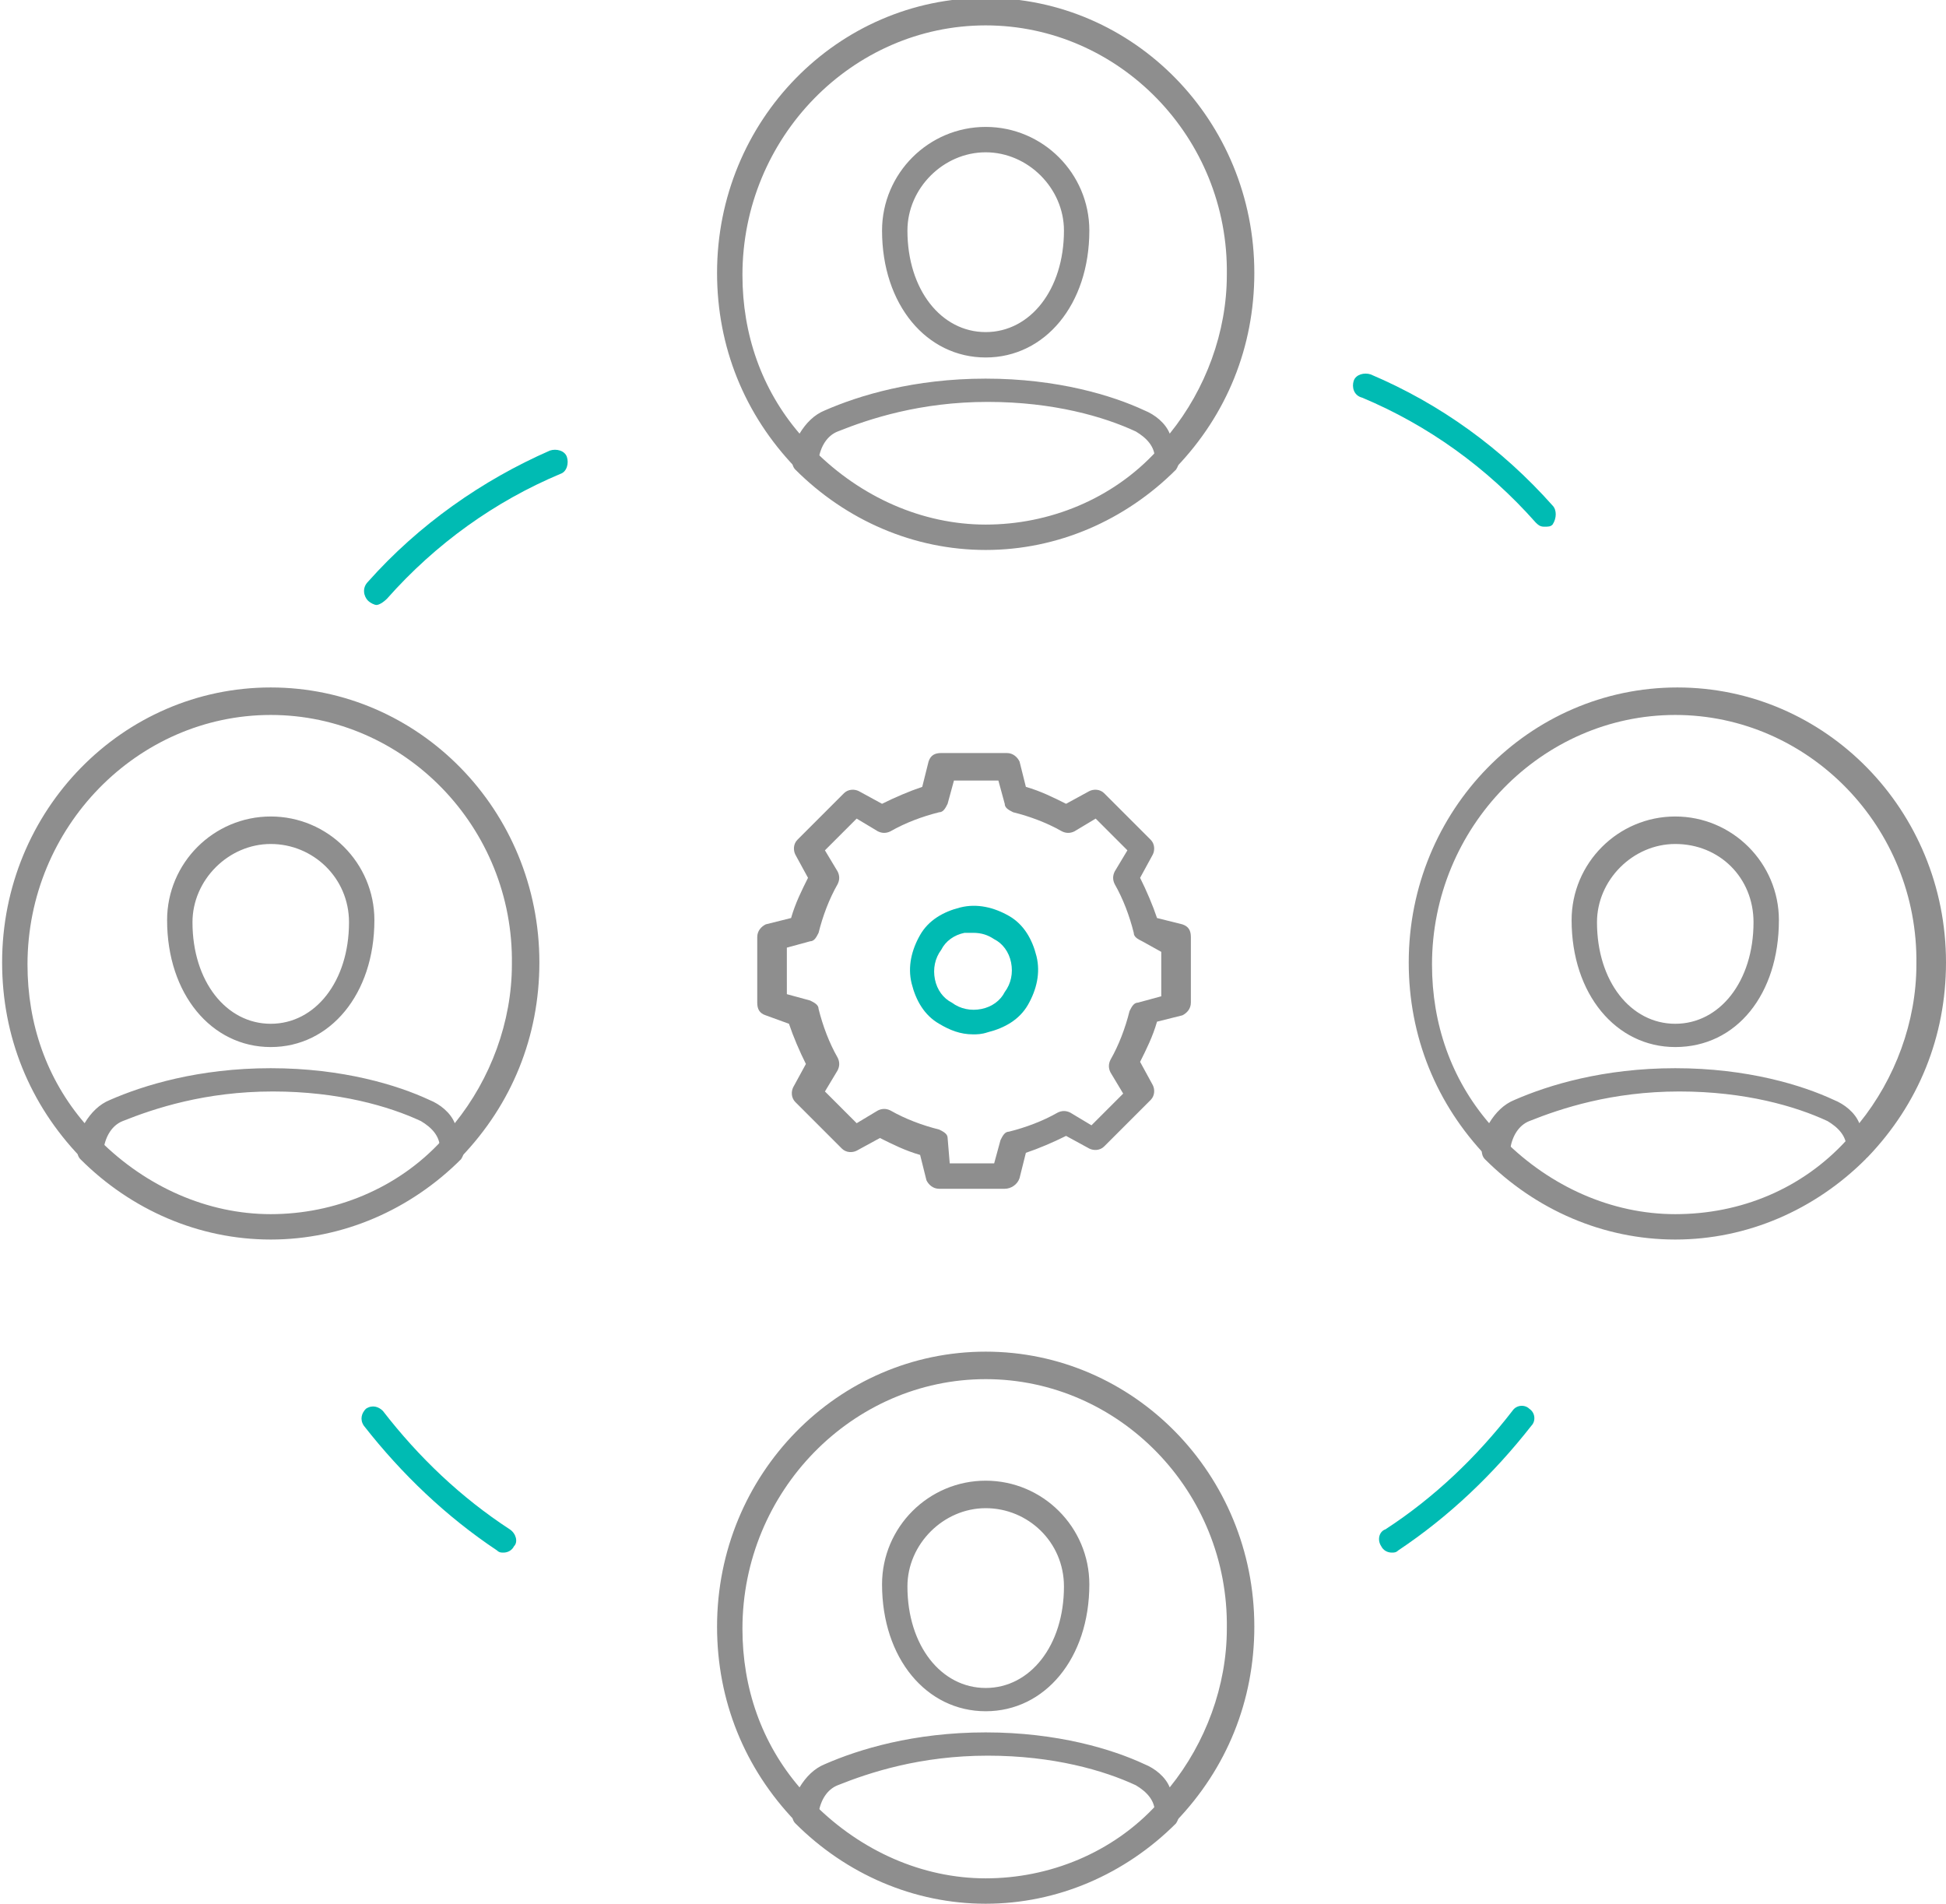 <?xml version="1.0" encoding="utf-8"?>
<!-- Generator: Adobe Illustrator 23.0.3, SVG Export Plug-In . SVG Version: 6.00 Build 0)  -->
<svg version="1.1" id="icon" xmlns="http://www.w3.org/2000/svg" xmlns:xlink="http://www.w3.org/1999/xlink" x="0px" y="0px"
	 viewBox="0 0 92 90" style="enable-background:new 0 0 92 90;" xml:space="preserve">
<style type="text/css">
	.st0{fill:#00BBB3;}
	.st1{fill:#8E8E8E;}
</style>
<g>
	<path class="st0" d="M17.8,28.6c-0.1,0-0.3-0.1-0.4-0.2c-0.2-0.2-0.3-0.6,0-0.9c2.4-2.7,5.4-4.8,8.6-6.2c0.3-0.1,0.7,0,0.8,0.3
		c0.1,0.3,0,0.7-0.3,0.8c-3.1,1.3-5.9,3.3-8.2,5.9C18.1,28.5,17.9,28.6,17.8,28.6z"/>
	<path class="st0" d="M73,24.9c-0.2,0-0.3-0.1-0.4-0.2c-2.3-2.6-5.1-4.6-8.2-5.9C64,18.7,63.9,18.3,64,18c0.1-0.3,0.5-0.4,0.8-0.3
		c3.3,1.4,6.2,3.5,8.6,6.2c0.2,0.2,0.2,0.6,0,0.9C73.3,24.9,73.2,24.9,73,24.9z"/>
	<path class="st0" d="M65.8,73.4c-0.2,0-0.4-0.1-0.5-0.3c-0.2-0.3-0.1-0.7,0.2-0.8c2.3-1.5,4.3-3.4,6-5.6c0.2-0.3,0.6-0.3,0.8-0.1
		c0.3,0.2,0.3,0.6,0.1,0.8c-1.8,2.3-3.9,4.3-6.3,5.9C66,73.4,65.9,73.4,65.8,73.4z"/>
	<path class="st0" d="M23.8,73.4c-0.1,0-0.2,0-0.3-0.1c-2.4-1.6-4.5-3.6-6.3-5.9c-0.2-0.3-0.1-0.6,0.1-0.8c0.3-0.2,0.6-0.1,0.8,0.1
		c1.7,2.2,3.7,4.1,6,5.6c0.3,0.2,0.4,0.6,0.2,0.8C24.2,73.3,24,73.4,23.8,73.4z"/>
	<g>
		<path class="st1" d="M79.2,58.6c-3.4,0-6.6-1.4-9-3.8c-0.2-0.2-0.2-0.6,0-0.9c0.2-0.2,0.6-0.2,0.9,0c2.2,2.2,5.1,3.5,8.1,3.5
			c3.1,0,6-1.2,8.1-3.5c0.2-0.2,0.6-0.2,0.9,0c0.2,0.2,0.2,0.6,0,0.9C85.8,57.2,82.6,58.6,79.2,58.6z"/>
		<path class="st1" d="M70.7,54.9c-0.2,0-0.3-0.1-0.4-0.2c-2.4-2.5-3.7-5.7-3.7-9.2c0-7.2,5.7-13,12.7-13c7,0,12.7,5.8,12.7,13
			c0,3.5-1.3,6.7-3.7,9.2c-0.2,0.2-0.4,0.2-0.6,0.1c-0.2-0.1-0.4-0.3-0.4-0.5c0-0.6-0.4-1-0.9-1.3c-1.5-0.7-3.9-1.4-7-1.4
			c-3.2,0-5.6,0.8-7.1,1.4c0,0,0,0,0,0c-0.5,0.2-0.8,0.7-0.9,1.3c0,0.2-0.2,0.4-0.4,0.5C70.8,54.9,70.7,54.9,70.7,54.9z M79.2,33.8
			c-6.3,0-11.5,5.3-11.5,11.8c0,2.8,0.9,5.4,2.7,7.5c0.3-0.5,0.7-0.9,1.2-1.1l0,0c1.6-0.7,4.2-1.5,7.6-1.5c3.4,0,6,0.8,7.5,1.5
			c0.5,0.2,1,0.6,1.2,1.1c1.7-2.1,2.7-4.8,2.7-7.5C90.7,39.1,85.5,33.8,79.2,33.8z M71.9,52.6L71.9,52.6L71.9,52.6z M79.2,49.5
			c-2.8,0-4.9-2.5-4.9-6c0-2.7,2.2-4.9,4.9-4.9c2.7,0,4.9,2.2,4.9,4.9C84.1,47,82.1,49.5,79.2,49.5z M79.2,39.9
			c-2,0-3.7,1.7-3.7,3.7c0,2.8,1.6,4.8,3.7,4.8c2.1,0,3.7-2,3.7-4.8C82.9,41.5,81.3,39.9,79.2,39.9z"/>
	</g>
	<g>
		<path class="st1" d="M46.6,90c-3.4,0-6.6-1.4-9-3.8c-0.2-0.2-0.2-0.6,0-0.9c0.2-0.2,0.6-0.2,0.9,0c2.2,2.2,5.1,3.5,8.1,3.5
			s6-1.2,8.1-3.5c0.2-0.2,0.6-0.2,0.9,0c0.2,0.2,0.2,0.6,0,0.9C53.2,88.6,50,90,46.6,90z"/>
		<path class="st1" d="M38,86.3c-0.2,0-0.3-0.1-0.4-0.2c-2.4-2.5-3.7-5.7-3.7-9.2c0-7.2,5.7-13,12.7-13s12.7,5.8,12.7,13
			c0,3.5-1.3,6.7-3.7,9.2c-0.2,0.2-0.4,0.2-0.6,0.1c-0.2-0.1-0.4-0.3-0.4-0.5c0-0.6-0.4-1-0.9-1.3c-1.5-0.7-3.9-1.4-7-1.4
			c-3.2,0-5.6,0.8-7.1,1.4c0,0,0,0,0,0c-0.5,0.2-0.8,0.7-0.9,1.3c0,0.2-0.2,0.4-0.4,0.5C38.2,86.3,38.1,86.3,38,86.3z M46.6,65.2
			c-6.3,0-11.5,5.3-11.5,11.8c0,2.8,0.9,5.4,2.7,7.5c0.3-0.5,0.7-0.9,1.2-1.1l0,0c1.6-0.7,4.2-1.5,7.6-1.5c3.4,0,6,0.8,7.5,1.5
			c0.5,0.2,1,0.6,1.2,1.1c1.7-2.1,2.7-4.8,2.7-7.5C58.1,70.5,52.9,65.2,46.6,65.2z M39.3,84L39.3,84L39.3,84z M46.6,80.9
			c-2.8,0-4.9-2.5-4.9-6c0-2.7,2.2-4.9,4.9-4.9s4.9,2.2,4.9,4.9C51.5,78.4,49.4,80.9,46.6,80.9z M46.6,71.3c-2,0-3.7,1.7-3.7,3.7
			c0,2.8,1.6,4.8,3.7,4.8s3.7-2,3.7-4.8C50.3,72.9,48.6,71.3,46.6,71.3z"/>
	</g>
	<g>
		<path class="st1" d="M46.6,26c-3.4,0-6.6-1.4-9-3.8c-0.2-0.2-0.2-0.6,0-0.9c0.2-0.2,0.6-0.2,0.9,0c2.2,2.2,5.1,3.5,8.1,3.5
			s6-1.2,8.1-3.5c0.2-0.2,0.6-0.2,0.9,0c0.2,0.2,0.2,0.6,0,0.9C53.2,24.6,50,26,46.6,26z"/>
		<path class="st1" d="M38,22.3c-0.2,0-0.3-0.1-0.4-0.2c-2.4-2.5-3.7-5.7-3.7-9.2c0-7.2,5.7-13,12.7-13s12.7,5.8,12.7,13
			c0,3.5-1.3,6.7-3.7,9.2c-0.2,0.2-0.4,0.2-0.6,0.1c-0.2-0.1-0.4-0.3-0.4-0.5c0-0.6-0.4-1-0.9-1.3c-1.5-0.7-3.9-1.4-7-1.4
			c-3.2,0-5.6,0.8-7.1,1.4c0,0,0,0,0,0c-0.5,0.2-0.8,0.7-0.9,1.3c0,0.2-0.2,0.4-0.4,0.5C38.2,22.3,38.1,22.3,38,22.3z M46.6,1.2
			c-6.3,0-11.5,5.3-11.5,11.8c0,2.8,0.9,5.4,2.7,7.5c0.3-0.5,0.7-0.9,1.2-1.1l0,0c1.6-0.7,4.2-1.5,7.6-1.5c3.4,0,6,0.8,7.5,1.5
			c0.5,0.2,1,0.6,1.2,1.1c1.7-2.1,2.7-4.8,2.7-7.5C58.1,6.5,52.9,1.2,46.6,1.2z M39.3,20L39.3,20L39.3,20z M46.6,16.9
			c-2.8,0-4.9-2.5-4.9-6c0-2.7,2.2-4.9,4.9-4.9s4.9,2.2,4.9,4.9C51.5,14.4,49.4,16.9,46.6,16.9z M46.6,7.2c-2,0-3.7,1.7-3.7,3.7
			c0,2.8,1.6,4.8,3.7,4.8s3.7-2,3.7-4.8C50.3,8.9,48.6,7.2,46.6,7.2z"/>
	</g>
	<g>
		<path class="st1" d="M12.8,58.6c-3.4,0-6.6-1.4-9-3.8c-0.2-0.2-0.2-0.6,0-0.9c0.2-0.2,0.6-0.2,0.9,0c2.2,2.2,5.1,3.5,8.1,3.5
			s6-1.2,8.1-3.5c0.2-0.2,0.6-0.2,0.9,0c0.2,0.2,0.2,0.6,0,0.9C19.4,57.2,16.2,58.6,12.8,58.6z"/>
		<path class="st1" d="M4.2,54.9c-0.2,0-0.3-0.1-0.4-0.2c-2.4-2.5-3.7-5.7-3.7-9.2c0-7.2,5.7-13,12.7-13s12.7,5.8,12.7,13
			c0,3.5-1.3,6.7-3.7,9.2c-0.2,0.2-0.4,0.2-0.6,0.1c-0.2-0.1-0.4-0.3-0.4-0.5c0-0.6-0.4-1-0.9-1.3c-1.5-0.7-3.9-1.4-7-1.4
			c-3.2,0-5.6,0.8-7.1,1.4c0,0,0,0,0,0c-0.5,0.2-0.8,0.7-0.9,1.3c0,0.2-0.2,0.4-0.4,0.5C4.4,54.9,4.3,54.9,4.2,54.9z M12.8,33.8
			c-6.3,0-11.5,5.3-11.5,11.8c0,2.8,0.9,5.4,2.7,7.5c0.3-0.5,0.7-0.9,1.2-1.1l0,0c1.6-0.7,4.2-1.5,7.6-1.5c3.4,0,6,0.8,7.5,1.5
			c0.5,0.2,1,0.6,1.2,1.1c1.7-2.1,2.7-4.8,2.7-7.5C24.3,39.1,19.1,33.8,12.8,33.8z M5.5,52.6L5.5,52.6L5.5,52.6z M12.8,49.5
			c-2.8,0-4.9-2.5-4.9-6c0-2.7,2.2-4.9,4.9-4.9s4.9,2.2,4.9,4.9C17.7,47,15.6,49.5,12.8,49.5z M12.8,39.9c-2,0-3.7,1.7-3.7,3.7
			c0,2.8,1.6,4.8,3.7,4.8s3.7-2,3.7-4.8C16.5,41.5,14.8,39.9,12.8,39.9z"/>
	</g>
	<g>
		<path class="st1" d="M47.5,56.2h-3.1c-0.3,0-0.5-0.2-0.6-0.4l-0.3-1.2c-0.7-0.2-1.3-0.5-1.9-0.8l-1.1,0.6
			c-0.2,0.1-0.5,0.1-0.7-0.1l-2.2-2.2c-0.2-0.2-0.2-0.5-0.1-0.7l0.6-1.1c-0.3-0.6-0.6-1.3-0.8-1.9L36.2,48c-0.3-0.1-0.4-0.3-0.4-0.6
			v-3.1c0-0.3,0.2-0.5,0.4-0.6l1.2-0.3c0.2-0.7,0.5-1.3,0.8-1.9l-0.6-1.1c-0.1-0.2-0.1-0.5,0.1-0.7l2.2-2.2c0.2-0.2,0.5-0.2,0.7-0.1
			l1.1,0.6c0.6-0.3,1.3-0.6,1.9-0.8l0.3-1.2c0.1-0.3,0.3-0.4,0.6-0.4h3.1c0.3,0,0.5,0.2,0.6,0.4l0.3,1.2c0.7,0.2,1.3,0.5,1.9,0.8
			l1.1-0.6c0.2-0.1,0.5-0.1,0.7,0.1l2.2,2.2c0.2,0.2,0.2,0.5,0.1,0.7l-0.6,1.1c0.3,0.6,0.6,1.3,0.8,1.9l1.2,0.3
			c0.3,0.1,0.4,0.3,0.4,0.6v3.1c0,0.3-0.2,0.5-0.4,0.6l-1.2,0.3c-0.2,0.7-0.5,1.3-0.8,1.9l0.6,1.1c0.1,0.2,0.1,0.5-0.1,0.7l-2.2,2.2
			c-0.2,0.2-0.5,0.2-0.7,0.1l-1.1-0.6c-0.6,0.3-1.3,0.6-1.9,0.8l-0.3,1.2C48.1,56,47.8,56.2,47.5,56.2z M44.9,55h2.1l0.3-1.1
			c0.1-0.2,0.2-0.4,0.4-0.4c0.8-0.2,1.6-0.5,2.3-0.9c0.2-0.1,0.4-0.1,0.6,0l1,0.6l1.5-1.5l-0.6-1c-0.1-0.2-0.1-0.4,0-0.6
			c0.4-0.7,0.7-1.5,0.9-2.3c0.1-0.2,0.2-0.4,0.4-0.4l1.1-0.3v-2.1L54,44.5c-0.2-0.1-0.4-0.2-0.4-0.4c-0.2-0.8-0.5-1.6-0.9-2.3
			c-0.1-0.2-0.1-0.4,0-0.6l0.6-1l-1.5-1.5l-1,0.6c-0.2,0.1-0.4,0.1-0.6,0c-0.7-0.4-1.5-0.7-2.3-0.9c-0.2-0.1-0.4-0.2-0.4-0.4
			l-0.3-1.1h-2.1l-0.3,1.1c-0.1,0.2-0.2,0.4-0.4,0.4c-0.8,0.2-1.6,0.5-2.3,0.9c-0.2,0.1-0.4,0.1-0.6,0l-1-0.6l-1.5,1.5l0.6,1
			c0.1,0.2,0.1,0.4,0,0.6c-0.4,0.7-0.7,1.5-0.9,2.3c-0.1,0.2-0.2,0.4-0.4,0.4l-1.1,0.3V47l1.1,0.3c0.2,0.1,0.4,0.2,0.4,0.4
			c0.2,0.8,0.5,1.6,0.9,2.3c0.1,0.2,0.1,0.4,0,0.6l-0.6,1l1.5,1.5l1-0.6c0.2-0.1,0.4-0.1,0.6,0c0.7,0.4,1.5,0.7,2.3,0.9
			c0.2,0.1,0.4,0.2,0.4,0.4L44.9,55z M55.7,47.4L55.7,47.4L55.7,47.4z"/>
		<path class="st0" d="M46,48.9c-0.6,0-1.1-0.2-1.6-0.5c-0.7-0.4-1.1-1.1-1.3-1.9c-0.2-0.8,0-1.6,0.4-2.3c0.4-0.7,1.1-1.1,1.9-1.3
			c0.8-0.2,1.6,0,2.3,0.4c0.7,0.4,1.1,1.1,1.3,1.9c0.2,0.8,0,1.6-0.4,2.3c-0.4,0.7-1.1,1.1-1.9,1.3C46.4,48.9,46.2,48.9,46,48.9z
			 M46,44.1c-0.1,0-0.3,0-0.4,0c-0.5,0.1-0.9,0.4-1.1,0.8c-0.3,0.4-0.4,0.9-0.3,1.4c0.1,0.5,0.4,0.9,0.8,1.1
			c0.4,0.3,0.9,0.4,1.4,0.3c0.5-0.1,0.9-0.4,1.1-0.8c0.3-0.4,0.4-0.9,0.3-1.4c-0.1-0.5-0.4-0.9-0.8-1.1c0,0,0,0,0,0
			C46.7,44.2,46.4,44.1,46,44.1z"/>
	</g>
</g>
</svg>
